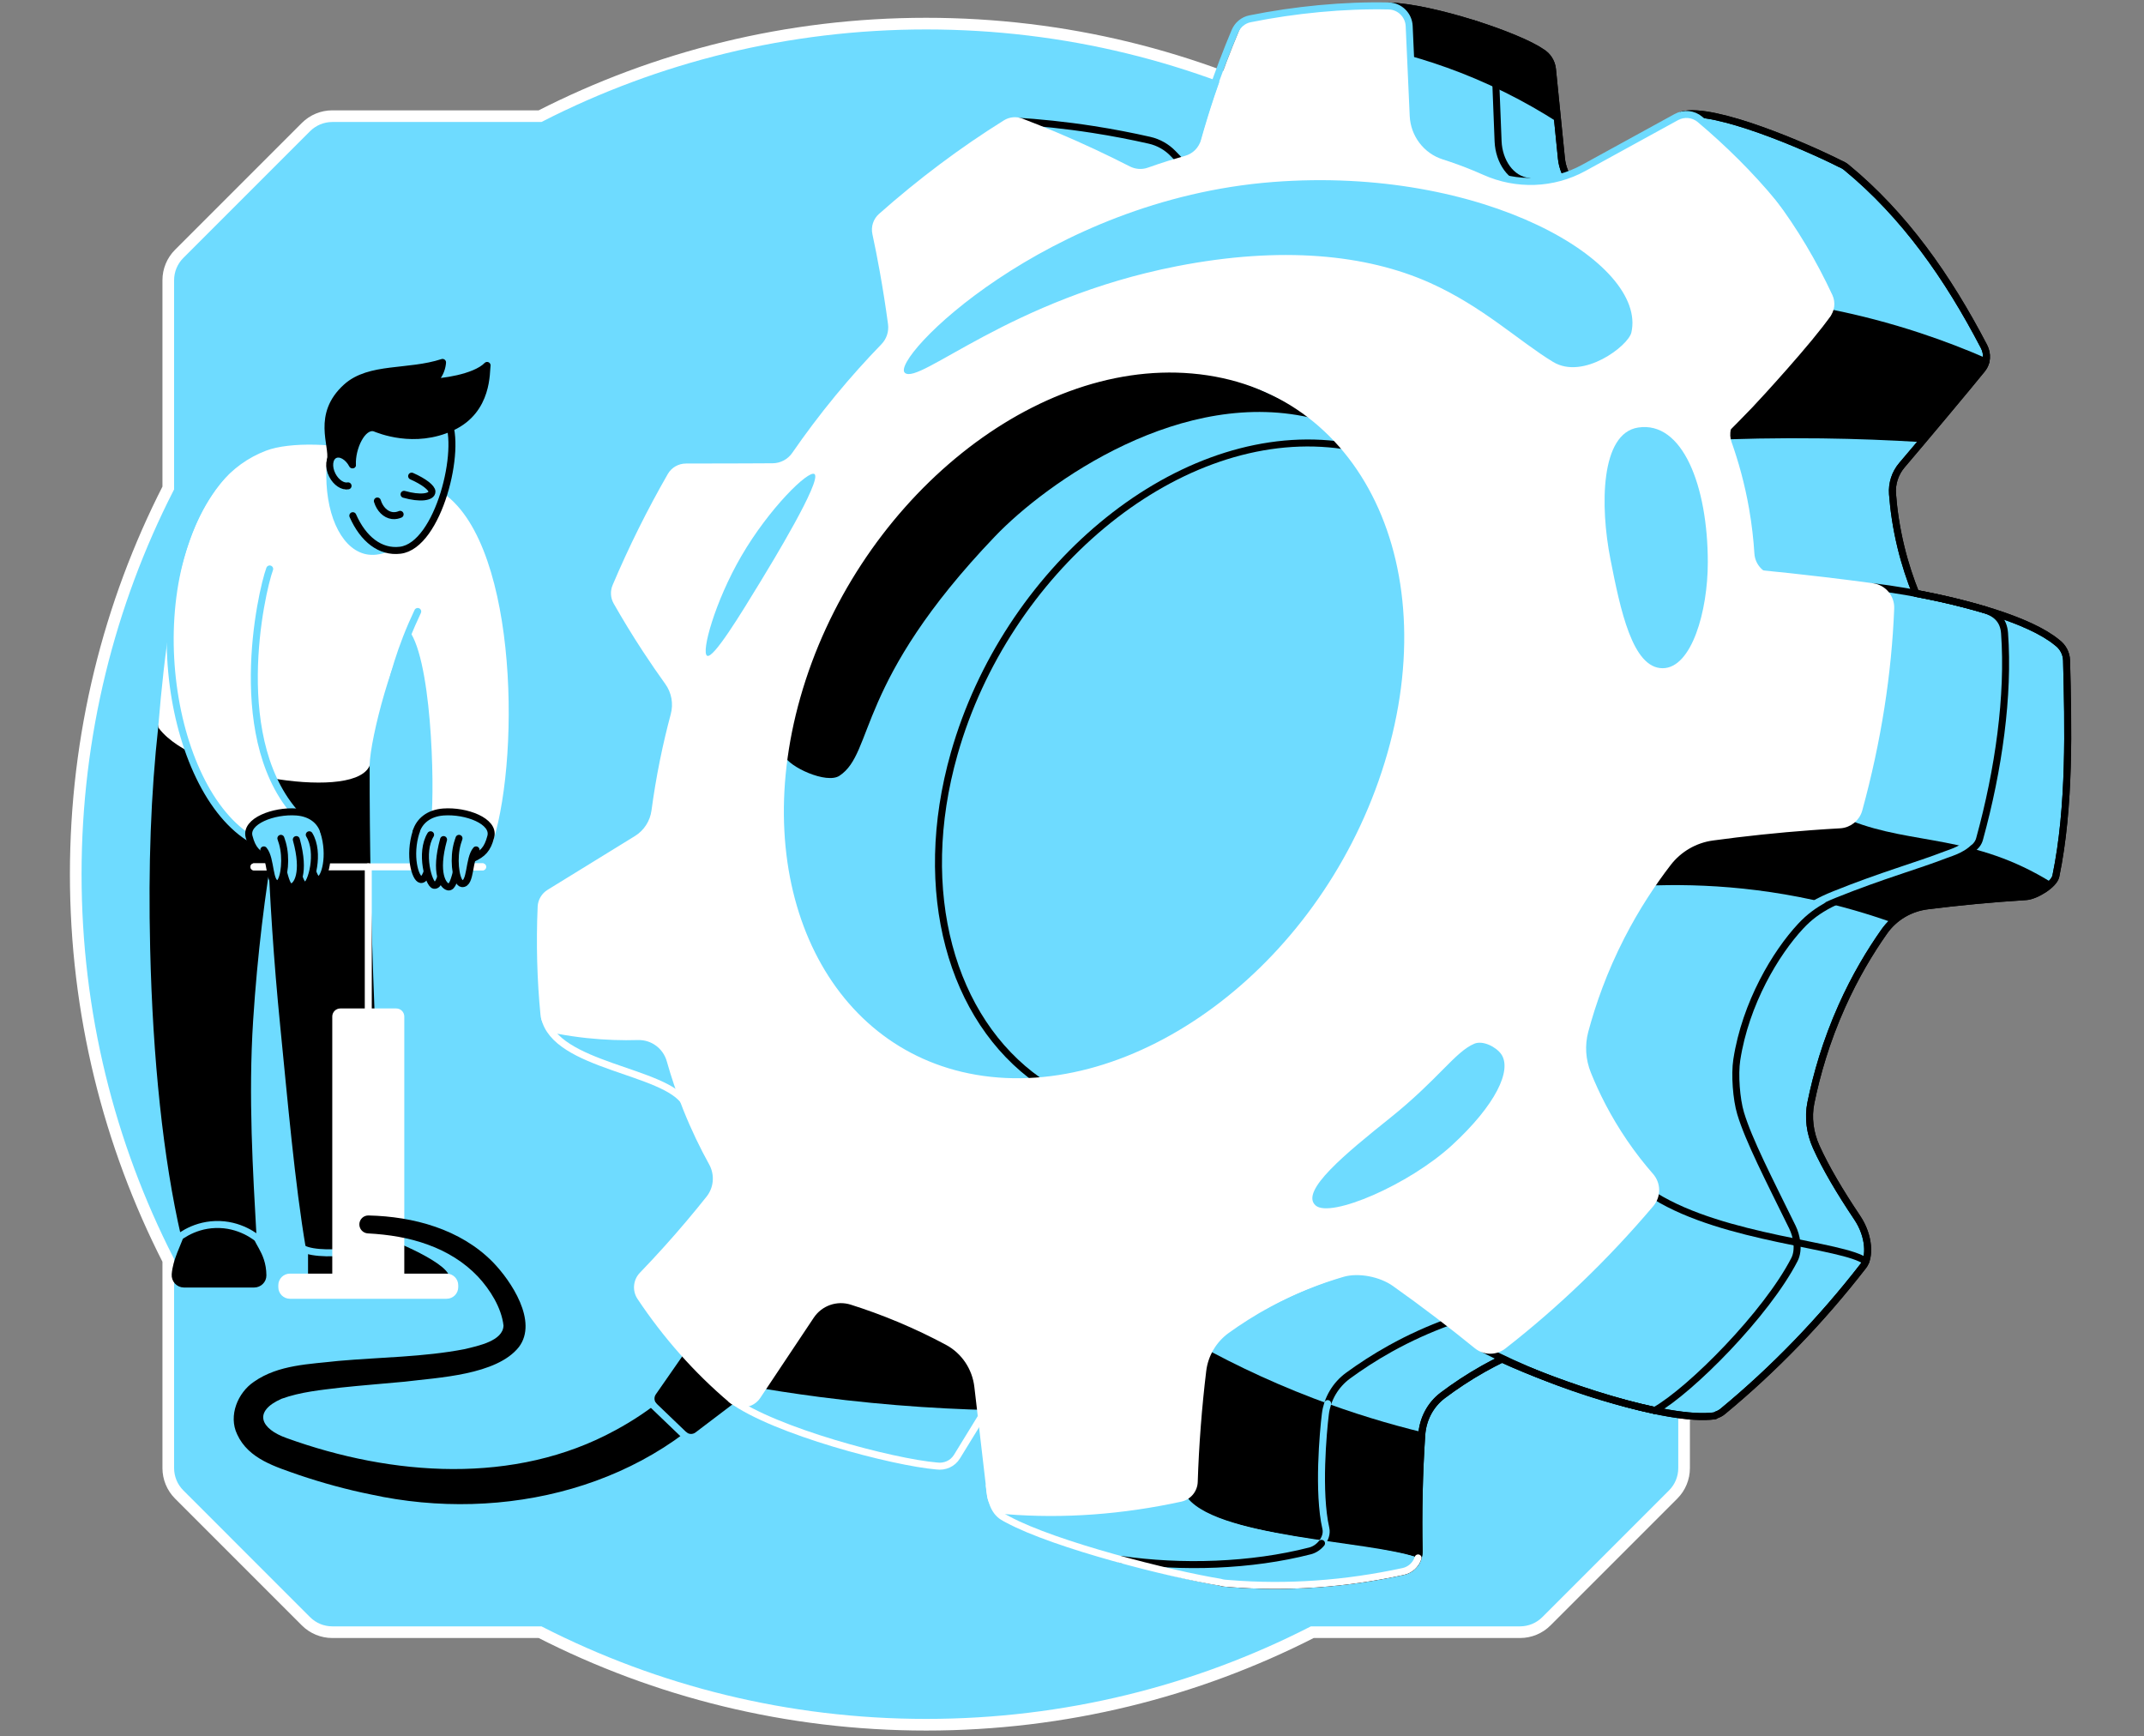<svg width="368" height="298" viewBox="0 0 368 298" fill="none" xmlns="http://www.w3.org/2000/svg">
<rect x="0" y="0" width="368" height="298" fill="#808080" stroke="none"/>
<path d="M28.883 216.303V251.96C28.883 253.656 29.556 255.281 30.751 256.479L52.52 278.248C53.719 279.447 55.344 280.116 57.039 280.116H92.696C112.59 290.271 135.107 295.999 158.973 295.999C182.84 295.999 205.36 290.271 225.25 280.116H260.907C262.603 280.116 264.228 279.443 265.423 278.248L287.192 256.479C288.387 255.281 289.06 253.659 289.06 251.96V216.303C299.215 196.416 304.939 173.886 304.939 150.026C304.939 126.167 299.215 103.639 289.06 83.749V48.088C289.06 46.396 288.387 44.771 287.192 43.573L267.379 31.137C266.181 29.939 262.603 19.936 260.907 19.936H225.25C205.363 9.781 182.84 4.053 158.973 4.053C135.107 4.053 112.59 9.781 92.696 19.936H57.039C55.344 19.936 53.719 20.609 52.52 21.804L30.751 43.573C29.552 44.771 28.883 46.396 28.883 48.088V83.749C18.731 103.639 13 126.163 13 150.026C13 173.889 18.731 196.413 28.883 216.303Z" fill="#6EDBFF" stroke="white" stroke-width="2" stroke-miterlimit="10"/>
<path d="M117.744 245.747L112.724 240.932C112.277 240.502 112.21 239.815 112.562 239.304L118.156 231.264L127.176 239.917L119.376 245.839C118.882 246.212 118.191 246.174 117.744 245.744V245.747Z" fill="black"/>
<path d="M172.956 23.052C173.376 22.295 173.791 21.533 174.211 20.775C178.342 21.026 182.84 21.477 187.633 22.224C191.052 22.756 194.281 23.387 197.302 24.071C198.846 24.42 200.249 25.213 201.348 26.348C202.48 27.515 203.615 28.685 204.746 29.852" stroke="black" stroke-width="1.2" stroke-linecap="round" stroke-linejoin="round"/>
<path d="M34.033 120.732L27.776 124.652C26.489 136.34 26.042 148.427 26.373 162.759C26.814 181.687 28.608 198.832 31.671 212.064C33.349 214.098 42.545 213.301 43.426 212.152C42.827 201.285 41.999 188.293 42.855 175.032C43.588 163.658 44.91 153.182 46.514 143.732C46.877 153.947 47.571 164.754 48.699 176.086C49.947 188.582 51.202 203.104 53.084 214.098C54.378 216.734 64.945 213.689 65.932 213.1C64.966 200.725 64.191 186.16 63.662 172.931C63.088 158.582 62.834 144.691 62.848 131.296C62.235 128.906 61.625 126.517 61.012 124.13L34.029 120.736L34.033 120.732Z" fill="black" stroke="black" stroke-width="1.2" stroke-linecap="round" stroke-linejoin="round"/>
<path d="M58.936 207.834L53.472 211.348V220.361H75.04C80.603 219.424 69.362 214.098 65.932 213.1C63.599 211.93 61.266 209.008 58.932 207.838L58.936 207.834Z" fill="black" stroke="black" stroke-width="1.2" stroke-linecap="round" stroke-linejoin="round"/>
<path d="M31.565 220.361C30.68 220.361 30 219.599 30.07 218.718C30.264 216.307 31.47 214.266 32.506 211.351C33.098 209.68 42.686 209.8 42.686 211.351C42.686 213.678 45.1 214.957 45.125 218.884C45.132 219.705 44.445 220.364 43.623 220.364H31.565V220.361Z" fill="black" stroke="black" stroke-width="1.2" stroke-linecap="round" stroke-linejoin="round"/>
<path d="M42.686 143.73C43.01 140.206 50.31 139.642 51.565 140.481C38.964 127.707 44.826 101.616 46.288 97.644C43.8 92.783 42.982 85.98 40.497 81.119C24.59 96.346 28.238 134.386 42.686 143.73Z" fill="white"/>
<path d="M74.141 84.366C87.504 91.56 88.833 128.73 84.075 144.182C83.563 140.587 78.583 139.734 74.632 140.587C75.217 135.124 74.748 111.888 70.321 107.426C67.085 110.802 62.94 126.534 62.844 131.285C59.993 136.664 33.722 132.469 27.769 124.644C29.99 97.873 33.747 82.547 45.89 77.898C49.722 76.432 57.832 76.598 63.62 78.311C69.637 81.106 68.121 81.568 74.138 84.363L74.141 84.366Z" fill="white"/>
<path d="M74.635 84.451C87.998 91.645 88.833 128.734 84.075 144.186C83.563 140.591 78.583 139.738 74.632 140.591C75.217 135.128 74.748 111.892 70.321 107.43C67.085 110.806 62.94 126.538 62.844 131.289C59.993 136.668 33.722 132.473 27.769 124.648C29.99 97.877 33.747 82.551 45.89 77.902C49.722 76.436 57.832 76.602 63.62 78.315C69.637 81.11 68.615 81.653 74.632 84.448L74.635 84.451Z" stroke="white" stroke-width="1.2" stroke-linecap="round" stroke-linejoin="round"/>
<path d="M76.796 71.963C79.365 76.908 75.287 93.612 68.703 94.426C63.884 95.022 60.032 90.207 59.002 82.752L59.129 83.781V72.153L65.876 68.043L76.796 71.963Z" fill="#6EDBFF"/>
<path d="M57.716 80.669L56.732 78.917C57.208 76.397 54.205 71.177 59.45 66.44C63.433 62.841 70.049 64.127 75.96 62.199C75.932 62.576 75.851 63.07 75.639 63.613C75.262 64.585 74.656 65.213 74.29 65.541C75.439 65.611 81.484 64.899 83.606 62.714C83.415 63.651 83.926 70.359 77.575 73.313C71.114 76.32 65.051 73.743 64.269 73.44C62.15 72.925 60.349 76.908 60.49 79.781C59.711 80.303 58.498 80.151 57.716 80.673V80.669Z" fill="black" stroke="black" stroke-width="1.2" stroke-linecap="round" stroke-linejoin="round"/>
<path d="M56.63 80.312C56.313 87.789 58.943 93.471 62.69 94.468C63.444 94.669 64.579 94.768 66.123 94.218" fill="#6EDBFF"/>
<path d="M56.63 80.312C56.313 87.789 58.943 93.471 62.69 94.468C63.444 94.669 64.579 94.768 66.123 94.218" stroke="#6EDBFF" stroke-width="1.2" stroke-linecap="round" stroke-linejoin="round"/>
<path d="M64.772 85.981C65.188 87.348 66.175 88.335 67.324 88.48C67.867 88.546 68.34 88.416 68.678 88.272" stroke="black" stroke-width="1.2" stroke-linecap="round" stroke-linejoin="round"/>
<path d="M70.655 81.713C72.809 82.661 74.134 83.733 74.141 84.367C74.152 85.358 72.058 85.615 69.351 84.836" stroke="black" stroke-width="1.2" stroke-linecap="round" stroke-linejoin="round"/>
<path d="M38.643 81.119C23.229 97.992 28.234 134.386 42.686 143.73C43.01 140.206 50.31 139.642 51.565 140.481C38.964 127.707 44.825 101.616 46.288 97.644" stroke="#6EDBFF" stroke-width="1.2" stroke-linecap="round" stroke-linejoin="round"/>
<path d="M45.823 147.327C44.163 146.541 43.32 145.787 42.749 143.569C42.066 140.933 47.688 138.726 51.565 139.435C53.923 139.865 54.889 141.349 55.566 142.734" fill="#6EDBFF"/>
<path d="M45.823 147.327C44.163 146.541 43.321 145.786 42.749 143.569C42.066 140.933 46.958 139.065 50.892 139.354C53.416 139.541 55.023 140.915 55.569 142.734C55.439 143.746 55.108 145.282 54.977 146.294C52.097 147.256 48.706 146.365 45.827 147.327H45.823Z" stroke="black" stroke-width="1.2" stroke-linecap="round" stroke-linejoin="round"/>
<path d="M81.17 147.327C82.83 146.541 83.672 145.787 84.243 143.569C84.927 140.933 79.305 138.726 75.428 139.435C73.07 139.865 72.104 141.349 71.427 142.734" fill="#6EDBFF"/>
<path d="M81.17 147.327C82.83 146.541 83.673 145.786 84.244 143.569C84.927 140.933 80.035 139.065 76.101 139.354C73.578 139.541 71.97 140.915 71.424 142.734C71.554 143.746 71.886 145.282 72.016 146.294C74.896 147.256 78.287 146.365 81.166 147.327H81.17Z" stroke="black" stroke-width="1.2" stroke-linecap="round" stroke-linejoin="round"/>
<path d="M43.595 148.768H82.83" stroke="white" stroke-width="1.2" stroke-linecap="round" stroke-linejoin="round"/>
<path d="M43.595 148.768H52.277" stroke="white" stroke-width="1.2" stroke-linecap="round" stroke-linejoin="round"/>
<path d="M74.148 148.768H82.83" stroke="white" stroke-width="1.2" stroke-linecap="round" stroke-linejoin="round"/>
<path d="M63.211 174.527V148.768" stroke="white" stroke-width="1.2" stroke-linecap="round" stroke-linejoin="round"/>
<path d="M51.019 143.658C53.26 145.071 53.26 151.173 54.779 150.94C55.71 150.799 56.683 146.576 55.562 142.734" fill="#6EDBFF"/>
<path d="M53.084 147.613C53.595 149.407 53.976 151.064 54.779 150.94C55.71 150.799 56.887 146.883 55.562 142.734" stroke="black" stroke-width="1.2" stroke-linecap="round" stroke-linejoin="round"/>
<path d="M48.713 144.651C50.955 146.065 50.955 152.166 52.474 151.933C53.405 151.792 54.039 148.67 53.542 145.973C53.338 144.856 52.961 143.943 52.633 143.287" fill="#6EDBFF"/>
<path d="M48.713 144.65C50.955 146.064 50.955 152.165 52.474 151.933C53.405 151.792 54.974 146.342 53.084 143.262" stroke="black" stroke-width="1.2" stroke-linecap="round" stroke-linejoin="round"/>
<path d="M46.514 144.932C48.618 146.346 48.618 152.447 50.046 152.215C50.92 152.074 51.516 148.951 51.051 146.254C50.857 145.137 50.504 144.224 50.194 143.568" fill="#6EDBFF"/>
<path d="M46.514 144.934C48.618 146.347 48.618 152.449 50.046 152.216C50.92 152.075 52.468 149.907 50.86 144.088" stroke="black" stroke-width="1.2" stroke-linecap="round" stroke-linejoin="round"/>
<path d="M44.163 144.366C46.267 145.78 46.267 151.881 47.695 151.648C48.569 151.507 49.165 148.384 48.7 145.688C48.506 144.571 48.153 143.658 47.843 143.002" fill="#6EDBFF"/>
<path d="M45.28 145.859C46.595 147.396 46.102 151.802 47.695 151.647C48.576 151.559 49.165 148.383 48.699 145.687C48.58 145.003 48.403 144.393 48.209 143.875" stroke="black" stroke-width="1.2" stroke-linecap="round" stroke-linejoin="round"/>
<path d="M75.971 143.658C73.729 145.071 73.729 151.173 72.21 150.94C71.279 150.799 70.306 146.576 71.427 142.734" fill="#6EDBFF"/>
<path d="M73.909 147.613C73.398 149.407 73.017 151.064 72.213 150.94C71.283 150.799 70.106 146.883 71.431 142.734" stroke="black" stroke-width="1.2" stroke-linecap="round" stroke-linejoin="round"/>
<path d="M78.28 144.651C76.038 146.065 76.038 152.166 74.519 151.933C73.588 151.792 72.954 148.67 73.451 145.973C73.655 144.856 74.032 143.943 74.36 143.287" fill="#6EDBFF"/>
<path d="M78.28 144.65C76.038 146.064 76.038 152.165 74.519 151.933C73.588 151.792 72.02 146.342 73.909 143.262" stroke="black" stroke-width="1.2" stroke-linecap="round" stroke-linejoin="round"/>
<path d="M80.479 144.932C78.375 146.346 78.375 152.447 76.947 152.215C76.073 152.074 75.478 148.951 75.943 146.254C76.137 145.137 76.489 144.224 76.799 143.568" fill="#6EDBFF"/>
<path d="M80.479 144.934C78.375 146.347 78.375 152.449 76.947 152.216C76.073 152.075 74.526 149.907 76.133 144.088" stroke="black" stroke-width="1.2" stroke-linecap="round" stroke-linejoin="round"/>
<path d="M82.83 144.366C80.726 145.78 80.726 151.881 79.298 151.648C78.424 151.507 77.829 148.384 78.294 145.688C78.488 144.571 78.84 143.658 79.15 143.002" fill="#6EDBFF"/>
<path d="M81.713 145.859C80.398 147.396 80.892 151.802 79.298 151.647C78.417 151.559 77.829 148.383 78.294 145.687C78.414 145.003 78.59 144.393 78.784 143.875" stroke="black" stroke-width="1.2" stroke-linecap="round" stroke-linejoin="round"/>
<path d="M60.108 83.254C61.059 82.762 61.23 81.204 60.49 79.774C59.75 78.344 58.379 77.584 57.428 78.076C56.477 78.568 56.306 80.126 57.046 81.556C57.786 82.986 59.157 83.746 60.108 83.254Z" fill="#6EDBFF"/>
<path d="M59.129 72.157L65.876 68.047L76.796 71.966C79.365 76.912 75.287 93.616 68.703 94.43C65.28 94.853 62.344 92.544 60.56 88.501" stroke="black" stroke-width="1.2" stroke-linecap="round" stroke-linejoin="round"/>
<path d="M59.743 83.383C58.833 83.556 57.695 82.816 57.046 81.561C56.306 80.13 56.479 78.572 57.427 78.082C58.379 77.588 59.746 78.35 60.486 79.781" stroke="black" stroke-width="1.2" stroke-linecap="round" stroke-linejoin="round"/>
<path d="M29.704 213.184C30.328 212.596 32.915 210.287 36.958 210.153C41.188 210.008 44.011 212.345 44.625 212.878" stroke="#6EDBFF" stroke-width="1.2" stroke-linecap="round" stroke-linejoin="round"/>
<path d="M51.562 213.942C53.468 216.1 66.993 214.855 67.726 211.443" stroke="#6EDBFF" stroke-width="1.2" stroke-linecap="round" stroke-linejoin="round"/>
<path d="M58.414 173.672H68.008C68.442 173.672 68.794 174.024 68.794 174.458V220.432H57.631V174.458C57.631 174.024 57.984 173.672 58.417 173.672H58.414Z" fill="white" stroke="white" stroke-width="1.2" stroke-linecap="round" stroke-linejoin="round"/>
<path d="M76.658 218.578H49.764C48.662 218.578 47.769 219.471 47.769 220.573V220.901C47.769 222.003 48.662 222.896 49.764 222.896H76.658C77.76 222.896 78.653 222.003 78.653 220.901V220.573C78.653 219.471 77.76 218.578 76.658 218.578Z" fill="white"/>
<path d="M126.961 236.85C111.882 255.383 86.376 261.446 63.694 256.487C59.514 255.648 55.411 254.516 51.385 253.166C47.378 251.739 42.661 250.438 40.705 246.159C39.158 242.934 40.836 238.997 43.578 237.146C47.787 234.185 53.179 234.125 58.075 233.561C65.312 232.92 72.728 232.902 79.767 231.535C82.044 230.978 86.348 230.142 86.422 227.492C86.073 224.439 84.135 221.337 82.02 219.074C79.7 216.628 76.729 214.795 73.475 213.621C70.222 212.419 66.704 211.866 63.158 211.676C62.302 211.64 61.636 210.911 61.681 210.054C61.727 209.215 62.432 208.57 63.268 208.599C70.927 208.775 79.002 210.925 84.579 216.589C87.751 219.846 92.372 226.787 89.069 231.171C85.248 236.018 75.118 236.416 69.464 237.125C65.777 237.477 62.115 237.749 58.513 238.137C55.065 238.552 51.6 238.88 48.35 240.05C43.377 242.229 44.695 245.225 49.239 246.818C67.251 253.328 88.371 254.893 105.611 245.465C111.706 242.194 117.18 237.699 121.346 232.352C124.409 228.672 129.894 232.994 126.961 236.846V236.85Z" fill="black"/>
<path d="M164.26 249.98L173.048 235.662C174.317 233.593 178.233 233.036 180.732 233.713V198.43L151.575 202.004C152.706 204.344 153.866 206.502 155.011 208.461C156.097 210.319 156.027 212.589 154.803 214.224C154.606 214.489 154.395 214.76 154.194 215.028L146.228 208.983L129.333 220.978L127.733 235.973C127.289 237.767 125.974 238.394 125.53 240.188C132.942 245.613 153.27 250.957 160.803 251.595C162.146 251.771 163.503 251.214 164.26 249.98Z" fill="#6EDBFF" stroke="white" stroke-width="1.2" stroke-linecap="round" stroke-linejoin="round"/>
<path d="M127.757 237.76C131.931 238.503 136.256 239.173 140.718 239.755C152.692 241.309 163.95 241.982 174.331 242.074C171.388 232.709 168.444 223.34 165.501 213.974L138.582 210.865C134.973 219.829 131.367 228.796 127.757 237.76Z" fill="black"/>
<path d="M97.585 171.359L93.468 174.606C95.298 183.069 114.212 183.647 117.631 189.311C117.86 186.731 118.089 184.154 118.318 181.574L110.736 171.363H97.582L97.585 171.359Z" fill="#6EDBFF" stroke="white" stroke-width="1.2" stroke-linecap="round" stroke-linejoin="round"/>
<path d="M276.078 35.043C275.243 34.733 274.425 34.444 273.632 34.183C270.558 33.172 268.324 30.366 268.006 27.197L266.466 11.871C266.339 10.62 265.62 9.552 264.601 8.939C260.534 6.129 245.874 1.258 238.37 1.025L234.993 5.974L237.545 11.903C237.513 11.973 237.478 12.04 237.453 12.111C236.199 15.477 234.982 19.118 233.869 23.024C233.118 25.646 232.469 28.198 231.905 30.666C231.609 31.966 230.612 32.981 229.322 33.323C229.188 33.358 229.047 33.401 228.909 33.44L232.519 40.517L270.872 45.089L276.082 35.047L276.078 35.043Z" fill="#6EDBFF" stroke="black" stroke-width="1.2" stroke-linecap="round" stroke-linejoin="round"/>
<path d="M267.379 20.986L266.463 11.867C266.336 10.616 265.617 9.548 264.598 8.935C260.53 6.125 245.871 1.254 238.366 1.021L235.462 5.276L239.78 8.984C244.975 10.306 251.362 12.403 258.285 15.833C261.644 17.497 264.672 19.248 267.376 20.99L267.379 20.986Z" fill="black"/>
<path d="M276.078 35.043C275.243 34.733 274.425 34.444 273.632 34.183C270.558 33.172 268.324 30.366 268.006 27.197L266.466 11.871C266.339 10.62 265.62 9.552 264.601 8.939C260.534 6.129 245.874 1.258 238.37 1.025L234.993 5.974L237.545 11.903C237.513 11.973 237.478 12.04 237.453 12.111C236.199 15.477 234.982 19.118 233.869 23.024C233.118 25.646 232.469 28.198 231.905 30.666C231.609 31.966 230.612 32.981 229.322 33.323C229.188 33.358 229.047 33.401 228.909 33.44L232.519 40.517L270.872 45.089L276.082 35.047L276.078 35.043Z" stroke="black" stroke-width="1.2" stroke-linecap="round" stroke-linejoin="round"/>
<path d="M354.706 113.355C354.675 112.09 354.037 110.972 353.067 110.267C348.358 106.358 337.375 103.426 328.823 101.826C327.893 99.499 327.001 96.863 326.286 93.93C325.464 90.553 325.034 87.469 324.833 84.794C324.696 82.985 325.278 81.202 326.455 79.824C330.089 75.566 337.995 66.13 340.251 63.32C341.1 62.263 341.199 60.747 340.526 59.45C334.308 47.515 326.864 36.913 316.931 28.738C316.585 28.456 316.205 28.245 315.806 28.097C315.806 28.097 315.806 28.093 315.806 28.09C310.128 25.206 294.182 18.312 288.757 19.708L285.87 26.155L295.683 37.547C291.027 39.398 285.634 39.19 280.748 36.962C280.251 36.736 279.744 36.511 279.226 36.289C278.151 35.827 277.1 35.414 276.075 35.034L270.865 45.076L232.511 40.504L228.902 33.426C228.148 33.631 227.386 33.839 226.607 34.072C225.37 34.442 224.179 34.822 223.04 35.217C222.039 35.562 220.915 35.457 219.924 34.946C215.952 32.894 211.673 30.85 207.097 28.879C205.05 27.998 204.574 34.153 202.603 33.377C201.539 32.958 198.726 32.38 197.806 32.951C190.552 37.459 183.71 36.408 177.165 42.316C176.227 43.162 175.853 44.48 176.185 45.76C176.724 47.832 177.242 49.968 177.739 52.161C178.455 55.319 174.595 58.738 172.004 60.264C130.623 84.607 121.955 139.379 120.398 140.348C115.435 143.439 129.583 156.245 124.606 159.343C123.595 159.974 122.978 161.081 122.974 162.308C122.96 168.868 123.39 175.29 124.247 181.532C124.476 183.192 125.741 184.567 127.377 184.895C129.012 185.219 130.746 185.505 132.579 185.72C135.854 186.107 138.871 186.224 141.568 186.178C143.908 186.139 146.051 187.725 146.784 190.013C147.648 192.706 148.716 195.614 150.045 198.67C150.545 199.819 151.056 200.926 151.575 201.997L180.732 198.423V233.707C180.834 233.735 180.94 233.759 181.035 233.791C183.058 234.45 185.187 235.219 187.394 236.103L177.214 256.255L171.574 258.793C176.019 263.241 199.967 270.005 209.417 271.528C209.664 271.605 209.917 271.665 210.182 271.69C210.457 271.715 210.732 271.732 211.006 271.757C211.031 271.757 211.063 271.764 211.088 271.768C211.088 271.768 211.088 271.768 211.088 271.764C220.985 272.564 230.978 271.824 240.841 269.688C242.48 269.332 243.611 267.88 243.576 266.142C243.512 262.917 243.509 259.568 243.59 256.114C243.667 252.712 243.819 249.431 244.027 246.28C244.207 243.541 245.511 241.077 247.619 239.484C249.67 237.936 252.011 236.368 254.658 234.88C255.719 234.285 256.766 233.742 257.805 233.234C266.794 237.397 286.131 244.126 294.351 242.973C294.442 242.924 294.523 242.871 294.601 242.822C294.992 242.691 295.366 242.494 295.697 242.219C304.456 234.983 312.588 226.59 319.849 217.214C320.938 215.808 320.942 212.209 318.774 208.973C315.785 204.514 313.374 200.439 311.746 196.844C310.65 194.419 310.311 191.754 310.822 189.252C311.806 184.44 313.42 178.737 316.138 172.671C318.411 167.588 320.97 163.341 323.402 159.886C325.133 157.43 327.794 155.836 330.819 155.456C336.229 154.775 341.876 154.232 347.748 153.869C349.384 153.767 352.56 151.85 352.87 150.352C355.344 138.367 354.995 124.561 354.706 113.341V113.355Z" fill="#6EDBFF" stroke="black" stroke-width="1.2" stroke-linecap="round" stroke-linejoin="round"/>
<path d="M254.689 231.553C257.791 233.149 261.196 234.732 264.908 236.22C271.834 238.994 278.32 240.837 284.041 242.074" stroke="black" stroke-width="1.2" stroke-linecap="round" stroke-linejoin="round"/>
<path d="M321.394 100.684C325.052 101.131 329.004 101.783 333.181 102.721C335.792 103.306 338.267 103.951 340.6 104.631" stroke="black" stroke-width="1.2" stroke-linecap="round" stroke-linejoin="round"/>
<path d="M340.6 104.631C342.511 105.227 343.896 106.337 344.065 108.66C344.841 119.382 343.05 132.089 339.775 143.989C339.366 145.476 337.935 146.111 336.49 146.671" stroke="black" stroke-width="1.2" stroke-linecap="round" stroke-linejoin="round"/>
<path d="M209.421 271.538C209.667 271.616 209.921 271.676 210.186 271.7C210.46 271.725 210.735 271.742 211.01 271.767C211.035 271.767 211.067 271.774 211.091 271.778C211.091 271.778 211.091 271.778 211.091 271.774C220.989 272.574 230.982 271.834 240.844 269.698C242.483 269.342 243.615 267.89 243.58 266.152C243.516 262.927 243.513 259.578 243.594 256.124C243.671 252.723 243.823 249.441 244.031 246.29C244.211 243.551 245.515 241.087 247.623 239.494C249.674 237.947 252.015 236.378 254.662 234.891C255.723 234.295 256.77 233.752 257.809 233.244C266.798 237.407 286.135 244.136 294.355 242.984C294.446 242.934 294.527 242.881 294.605 242.832C294.996 242.702 295.37 242.504 295.701 242.229C304.46 234.993 312.592 226.6 319.853 217.224C320.942 215.818 320.946 212.219 318.778 208.983C315.789 204.524 313.378 200.45 311.75 196.854C310.653 194.429 310.315 191.764 310.826 189.262C311.81 184.45 313.424 178.747 316.142 172.681C318.415 167.598 320.974 163.351 323.406 159.896C325.137 157.44 327.798 155.846 330.822 155.466C336.233 154.786 341.88 154.243 347.752 153.88C349.388 153.777 352.564 151.86 352.874 150.362C355.348 138.377 354.999 124.571 354.71 113.351C354.678 112.086 354.04 110.969 353.071 110.264C348.362 106.355 337.379 103.422 328.827 101.822C327.897 99.495 327.005 96.859 326.29 93.926C325.468 90.549 325.038 87.465 324.837 84.79C324.7 82.981 325.281 81.198 326.459 79.82C330.093 75.562 337.999 66.126 340.255 63.316C341.104 62.259 341.203 60.743 340.53 59.446C334.312 47.511 326.868 36.909 316.935 28.735C316.589 28.453 316.209 28.241 315.81 28.093C315.81 28.093 315.81 28.09 315.81 28.086C310.132 25.203 294.185 18.308 288.761 19.704L285.874 26.151L295.687 37.543C291.031 39.394 285.638 39.186 280.752 36.958C280.255 36.732 279.748 36.507 279.23 36.285C278.155 35.823 277.104 35.41 276.078 35.03L270.869 45.072L232.515 40.5L228.906 33.422C228.152 33.627 227.39 33.835 226.611 34.068C225.374 34.438 224.183 34.818 223.044 35.213C222.043 35.559 220.919 35.453 219.928 34.942C215.956 32.89 211.677 30.846 207.101 28.875C205.053 27.994 204.578 34.149 202.607 33.373C201.543 32.954 198.73 32.376 197.81 32.947C190.556 37.455 183.714 36.404 177.169 42.312C176.231 43.158 175.857 44.476 176.189 45.756C176.728 47.828 177.246 49.965 177.743 52.157C178.459 55.315 174.599 58.734 172.008 60.261C130.627 84.603 121.959 139.375 120.401 140.344C115.438 143.436 129.587 156.241 124.61 159.34C123.598 159.971 122.982 161.077 122.978 162.304C122.964 168.864 123.394 175.286 124.251 181.528C124.48 183.188 125.745 184.563 127.381 184.891C129.016 185.215 130.75 185.501 132.583 185.716C135.858 186.104 138.875 186.22 141.571 186.174C143.912 186.135 146.055 187.721 146.788 190.009C147.652 192.702 148.72 195.61 150.049 198.666C150.549 199.815 151.06 200.922 151.578 201.993L180.736 198.419V233.703C180.838 233.731 180.944 233.756 181.039 233.787C183.062 234.446 185.191 235.215 187.398 236.1L177.218 256.251" stroke="black" stroke-width="1.2" stroke-linecap="round" stroke-linejoin="round"/>
<path d="M340.244 63.326C340.537 62.963 340.731 62.547 340.847 62.103C337.372 60.58 333.526 59.078 329.321 57.693C324.002 55.941 319.011 54.676 314.481 53.756C310.001 51.697 305.518 49.642 301.038 47.584L291.415 75.606C298.158 75.285 305.264 75.141 312.698 75.236C318.613 75.31 324.316 75.536 329.807 75.871C333.674 71.285 338.556 65.434 340.251 63.326H340.244Z" fill="black"/>
<path d="M352.204 151.493C338.788 143.132 328.33 145.05 317.738 140.852C305.525 139.505 294.372 136.911 282.159 135.564C280.555 141.162 278.951 146.759 277.347 152.357C286.036 151.578 297.844 151.518 311.337 154.468C316.258 155.543 320.745 156.879 324.781 158.314C326.413 156.766 328.51 155.765 330.819 155.473C336.229 154.792 341.876 154.25 347.748 153.886C348.989 153.809 351.115 152.688 352.204 151.493Z" fill="black"/>
<path d="M262.451 31.141C259.304 30.835 257.28 27.652 257.136 24.275L256.776 15.1L256.494 7.916C256.41 5.907 254.658 4.504 252.899 4.057" stroke="black" stroke-width="1.2" stroke-linecap="round" stroke-linejoin="round"/>
<path d="M284.037 242.074C290.248 238.539 303.205 225.49 307.999 216.171C308.436 215.325 308.535 214.274 308.415 213.234" stroke="black" stroke-width="1.2" stroke-linecap="round" stroke-linejoin="round"/>
<path d="M163.781 129.332C172.671 98.046 201.173 73.844 228.12 76.178C228.92 76.248 229.706 76.34 230.485 76.456C224.147 69.138 215.335 64.415 204.63 63.492C176.217 61.035 146.164 86.551 136.792 119.54C127.68 151.609 141.117 180.509 167.423 185.034C170.979 185.648 174.61 185.785 178.261 185.493C163.32 174.978 157.035 153.075 163.781 129.339V129.332Z" fill="#6EDBFF"/>
<path d="M178.261 185.487C163.319 174.973 157.034 153.069 163.781 129.333C172.671 98.047 201.172 73.846 228.119 76.179C228.92 76.249 229.706 76.341 230.485 76.457" stroke="black" stroke-width="1.2" stroke-linecap="round" stroke-linejoin="round"/>
<path d="M284.037 205.254C296.057 212.698 316.487 213.594 320.248 216.477" stroke="black" stroke-width="1.2" stroke-linecap="round" stroke-linejoin="round"/>
<path d="M314.481 53.758C319.011 54.678 324.002 55.943 329.321 57.695C333.526 59.08 337.375 60.585 340.851 62.108" stroke="black" stroke-width="1.2" stroke-linecap="round" stroke-linejoin="round"/>
<path d="M225.821 71.907C220.739 68.632 211.349 64.071 204.63 63.49C176.217 61.033 146.164 86.549 136.792 119.538C135.209 125.111 134.976 125.868 134.631 129.696C135.399 131.61 141.871 134.599 144.084 133.137C150.115 129.15 146.728 117.19 170.806 92.03C179.6 82.841 203.051 66.073 225.821 71.903V71.907Z" fill="black"/>
<path d="M225.603 240.039C216.921 236.733 209.501 233.018 203.386 229.5L189.001 245.88C193.982 249.658 198.962 253.437 203.939 257.216C208.338 263.684 237.118 264.963 243.403 267.371C243.526 266.99 243.59 266.578 243.583 266.151C243.519 262.926 243.516 259.577 243.597 256.123C243.674 252.721 243.826 249.44 244.034 246.289C244.045 246.12 244.073 245.957 244.094 245.792C238.447 244.413 232.219 242.556 225.61 240.039H225.603Z" fill="black"/>
<path d="M210.185 271.699C210.46 271.724 210.735 271.742 211.01 271.766C211.035 271.766 211.067 271.773 211.091 271.777C211.091 271.777 211.091 271.777 211.091 271.773C220.989 272.573 230.982 271.833 240.844 269.697C242.081 269.429 243.026 268.537 243.403 267.371C235.43 264.325 207.817 264.026 203.337 256.391L187.785 251.629L178.797 253.141L177.218 256.271L170.806 259.154C175.251 263.603 199.97 270.018 209.421 271.541C209.667 271.618 209.921 271.678 210.185 271.703V271.699Z" fill="#6EDBFF"/>
<path d="M227.573 262.304C226.16 256.1 227.119 245.73 227.489 242.702C227.809 240.066 229.226 237.665 231.398 236.079C233.509 234.535 235.913 232.959 238.616 231.454C242.074 229.53 245.412 228.063 248.497 226.936" stroke="black" stroke-width="1.2" stroke-linecap="round" stroke-linejoin="round"/>
<path d="M321.393 100.683C318.651 100.313 315.873 99.96 313.057 99.625C310.22 99.287 307.417 98.977 304.65 98.691C302.722 98.494 301.245 96.918 301.126 94.983C300.978 92.625 300.696 90.066 300.223 87.345C299.462 82.971 298.362 79.121 297.206 75.858C296.702 74.441 297.051 72.865 298.105 71.793C298.81 71.074 299.543 70.32 300.308 69.53C301.633 68.156 302.965 66.753 304.298 65.322C307.706 61.67 310.928 58.061 313.988 54.508C314.911 53.433 315.109 51.917 314.513 50.63C308.993 38.769 301.33 28.537 291.802 20.497C290.66 19.534 289.046 19.372 287.735 20.091C282.43 22.999 277.129 25.911 271.824 28.819C266.575 31.699 260.298 31.899 254.834 29.453C254.348 29.235 253.851 29.02 253.343 28.808C251.426 28.005 249.579 27.342 247.834 26.788C244.802 25.83 242.709 23.052 242.568 19.876L241.877 4.473C241.792 2.584 240.263 1.068 238.37 1.026C230.664 0.849 222.927 1.586 215.257 3.137C214.091 3.373 213.132 4.187 212.67 5.284C211.232 8.699 209.819 12.383 208.497 16.33C207.609 18.981 206.823 21.554 206.128 24.039C205.758 25.361 204.722 26.383 203.4 26.75C202.501 27 201.585 27.271 200.651 27.56C199.392 27.952 198.183 28.361 197.02 28.773C196.001 29.136 194.88 29.051 193.918 28.558C190.048 26.577 185.868 24.61 181.387 22.721C179.382 21.875 177.411 21.089 175.48 20.349C174.437 19.95 173.263 20.063 172.315 20.652C164.853 25.305 157.669 30.691 150.873 36.711C149.9 37.571 149.467 38.896 149.738 40.165C150.179 42.22 150.598 44.339 150.989 46.517C151.553 49.647 152.026 52.685 152.421 55.621C152.59 56.887 152.181 58.156 151.293 59.072C148.734 61.709 146.083 64.641 143.411 67.884C140.619 71.275 138.152 74.582 135.984 77.722C135.216 78.832 133.961 79.499 132.611 79.506C130.961 79.516 129.312 79.523 127.662 79.53C124.345 79.544 121.039 79.552 117.74 79.552C116.457 79.552 115.262 80.232 114.624 81.346C111.103 87.479 107.93 93.852 105.149 100.415C104.716 101.441 104.783 102.614 105.333 103.58C106.848 106.245 108.515 108.994 110.355 111.8C111.635 113.753 112.918 115.617 114.197 117.394C115.272 118.888 115.607 120.781 115.131 122.561C114.462 125.06 113.827 127.718 113.26 130.524C112.657 133.509 112.188 136.368 111.825 139.079C111.582 140.901 110.542 142.522 108.977 143.485C103.983 146.558 98.988 149.632 93.997 152.706C92.981 153.329 92.333 154.415 92.284 155.603C92.012 161.965 92.181 168.18 92.774 174.207C92.932 175.807 94.113 177.118 95.692 177.415C97.271 177.711 98.96 177.964 100.743 178.155C103.926 178.493 106.869 178.571 109.509 178.493C111.797 178.43 113.827 179.935 114.448 182.138C115.177 184.729 116.101 187.524 117.275 190.456C118.677 193.971 120.207 197.097 121.719 199.832C122.699 201.605 122.534 203.787 121.272 205.37C119.076 208.13 116.689 210.967 114.102 213.844C112.668 215.437 111.244 216.963 109.834 218.426C108.66 219.645 108.484 221.517 109.425 222.927C113.88 229.607 119.143 235.56 125.138 240.643C126.792 242.046 129.291 241.714 130.493 239.913L139.675 226.145C141.06 224.069 143.644 223.156 146.023 223.907C148.596 224.721 151.338 225.705 154.201 226.907C157.172 228.154 159.893 229.473 162.357 230.794C165.071 232.25 166.883 234.957 167.239 238.017C167.965 244.242 168.691 250.463 169.417 256.688C169.618 258.394 170.993 259.73 172.706 259.867C182.607 260.667 192.699 259.895 202.744 257.717C204.359 257.368 205.529 255.969 205.582 254.319C205.681 251.235 205.853 248.038 206.107 244.731C206.357 241.475 206.671 238.33 207.038 235.306C207.355 232.68 208.758 230.304 210.904 228.757C212.998 227.252 215.377 225.722 218.056 224.266C222.811 221.686 227.341 219.977 231.285 218.828C234.066 218.017 237.066 218.517 239.427 220.195C241.891 221.94 244.394 223.78 246.928 225.712C249.216 227.456 251.419 229.194 253.54 230.918C254.845 231.979 256.706 231.986 258.031 230.949C267.083 223.9 275.602 215.722 283.339 206.582C284.499 205.211 284.478 203.206 283.294 201.852C281.792 200.136 280.262 198.193 278.768 196.001C275.913 191.81 273.917 187.774 272.515 184.299C271.566 181.955 271.39 179.367 272.042 176.925C273.301 172.226 275.239 166.643 278.295 160.686C280.861 155.684 283.66 151.493 286.293 148.077C288.165 145.649 290.914 144.052 293.953 143.64C299.395 142.9 305.07 142.293 310.96 141.86C312.602 141.74 314.224 141.634 315.824 141.546C317.424 141.458 318.672 140.407 319.077 138.927C322.32 127.087 324.104 115.505 324.537 104.401C324.611 102.54 323.254 100.93 321.407 100.683H321.393ZM237.721 132.642C226.473 166.748 194.711 189.723 167.422 185.032C141.116 180.506 127.68 151.609 136.792 119.537C146.164 86.548 176.217 61.032 204.63 63.489C234.165 66.044 249.314 97.489 237.721 132.642Z" fill="white"/>
<path d="M217.204 223.995C221.958 221.415 226.488 219.706 230.432 218.556C233.213 217.746 237.052 218.528 239.413 220.203C241.877 221.947 244.38 223.787 246.914 225.719C249.198 227.46 251.401 229.198 253.523 230.925C254.831 231.986 256.692 231.993 258.021 230.957C267.069 223.907 275.589 215.73 283.326 206.593C284.489 205.222 284.464 203.216 283.28 201.863C281.778 200.146 280.248 198.204 278.757 196.015C275.902 191.824 273.907 187.792 272.504 184.313C271.556 181.965 271.38 179.378 272.032 176.935C273.29 172.237 275.229 166.653 278.285 160.697C280.851 155.698 283.65 151.507 286.279 148.092C288.151 145.66 290.904 144.063 293.942 143.651C299.385 142.91 305.056 142.304 310.946 141.871C312.589 141.751 314.21 141.645 315.81 141.557C317.344 141.472 318.658 140.418 319.064 138.938C322.307 127.098 324.09 115.519 324.524 104.412C324.598 102.548 323.241 100.94 321.394 100.69C318.655 100.32 315.877 99.968 313.057 99.633C309.057 99.157 305.123 98.734 301.256 98.36C299.79 95.167 298.183 90.849 297.206 85.572C296.346 80.923 296.219 76.82 296.346 73.584C297.566 72.358 298.891 71.008 300.305 69.541C301.63 68.167 310.72 58.262 313.717 53.877M237.721 132.653C226.474 166.759 194.712 189.734 167.423 185.042C141.117 180.517 127.68 151.62 136.792 119.548C146.164 86.559 176.217 61.043 204.63 63.5C234.165 66.055 249.315 97.5 237.721 132.653Z" stroke="white" stroke-width="1.2" stroke-linecap="round" stroke-linejoin="round"/>
<path d="M315.976 50.63C310.456 38.769 301.327 28.537 291.796 20.496C290.654 19.534 289.039 19.372 287.732 20.091C282.427 22.999 277.125 25.91 271.821 28.819C266.572 31.698 260.294 31.899 254.831 29.453C254.345 29.235 253.847 29.019 253.34 28.808C251.422 28.004 249.575 27.342 247.831 26.788C244.799 25.829 242.709 23.052 242.565 19.876L241.874 4.473C241.789 2.583 240.259 1.068 238.366 1.025C230.661 0.849 222.216 1.677 214.546 3.228C213.379 3.465 212.42 4.279 211.959 5.375C210.52 8.791 209.107 12.474 207.785 16.422C206.897 19.069 206.111 21.642 205.417 24.127" stroke="#6EDBFF" stroke-width="1.2" stroke-linecap="round" stroke-linejoin="round"/>
<path d="M155.318 63.993C157.799 66.112 173.435 51.258 202.022 45.682C219.928 42.189 234.513 43.659 245.384 48.516C254.492 52.587 260.699 58.544 266.565 62.108C271.767 65.269 279.494 59.34 280.012 57.067C282.744 45.086 254.718 28.424 218.486 31.234C179.512 34.258 152.632 61.699 155.321 63.993H155.318Z" fill="#6EDBFF"/>
<path d="M121.381 112.543C120.303 112.025 122.682 103.28 127.261 95.409C132.005 87.256 138.769 80.633 139.795 81.359C141.184 82.339 132.259 96.981 130.451 99.946C127.092 105.458 122.453 113.061 121.378 112.547L121.381 112.543Z" fill="#6EDBFF"/>
<path d="M225.821 206.888C223.016 204.449 231.112 197.861 238.578 191.879C246.889 185.221 249.759 180.508 253.051 179.123C254.542 178.496 256.822 179.698 257.672 180.917C259.568 183.645 256.709 189.659 249.226 196.539C241.824 203.346 228.373 209.105 225.821 206.888Z" fill="#6EDBFF"/>
<path d="M308.415 213.238C308.309 212.29 308.02 211.349 307.643 210.584C303.582 202.318 300.146 195.674 298.76 191.06C298.034 188.649 297.717 184.405 298.105 181.892C299.613 172.128 304.819 163.51 309.067 158.956C310.533 157.38 312.07 156.224 314.192 155.135C315.133 154.652 316.191 154.18 317.407 153.69C325.662 150.37 331.432 148.632 336.49 146.672C337.283 146.365 338.073 146.034 338.689 145.555" stroke="black" stroke-width="1.2" stroke-linecap="round" stroke-linejoin="round"/>
<path d="M311.207 155.307C312.197 154.658 313.681 153.999 314.901 153.509C323.156 150.189 328.943 148.627 334.002 146.668C334.795 146.361 337.579 145.596 338.453 143.848" stroke="#6EDBFF" stroke-width="1.2" stroke-linecap="round" stroke-linejoin="round"/>
<path d="M276.424 96.001C274.612 86.805 274.707 74.376 281.161 73.375C288.792 72.191 293.131 83.372 293.131 96.526C293.131 104.866 290.368 114.679 285.37 114.679C280.192 114.679 278.123 104.626 276.424 96.001Z" fill="#6EDBFF"/>
<path d="M226.826 264.87C227.436 264.126 227.774 263.185 227.57 262.3C226.156 256.096 227.115 245.726 227.485 242.698C227.559 242.078 227.697 241.475 227.887 240.887" stroke="#6EDBFF" stroke-width="1.2" stroke-linecap="round" stroke-linejoin="round"/>
<path d="M192.371 267.622C202.829 269.148 214.75 268.764 224.877 266.159C225.617 265.969 226.319 265.49 226.826 264.869" stroke="black" stroke-width="1.2" stroke-linecap="round" stroke-linejoin="round"/>
<path d="M169.805 254.979C170.193 259.585 171.895 260.195 172.967 260.773C181.134 265.176 201 270.178 209.421 271.538C209.667 271.616 209.921 271.676 210.185 271.7C210.46 271.725 210.735 271.743 211.01 271.767C211.035 271.767 211.067 271.774 211.091 271.778C211.091 271.778 211.091 271.778 211.091 271.774C220.989 272.574 230.982 271.834 240.844 269.698C242.082 269.43 243.026 268.539 243.403 267.372" stroke="white" stroke-width="1.2" stroke-linecap="round" stroke-linejoin="round"/>
<path d="M111.635 240.707L118.367 247.164" stroke="#6EDBFF" stroke-width="1.2" stroke-linecap="round" stroke-linejoin="round"/>
<path d="M71.699 104.941C71.029 106.351 70.366 107.867 69.735 109.488C68.615 112.365 67.783 115.089 67.155 117.581" stroke="#6EDBFF" stroke-width="1.2" stroke-linecap="round" stroke-linejoin="round"/>
</svg>
